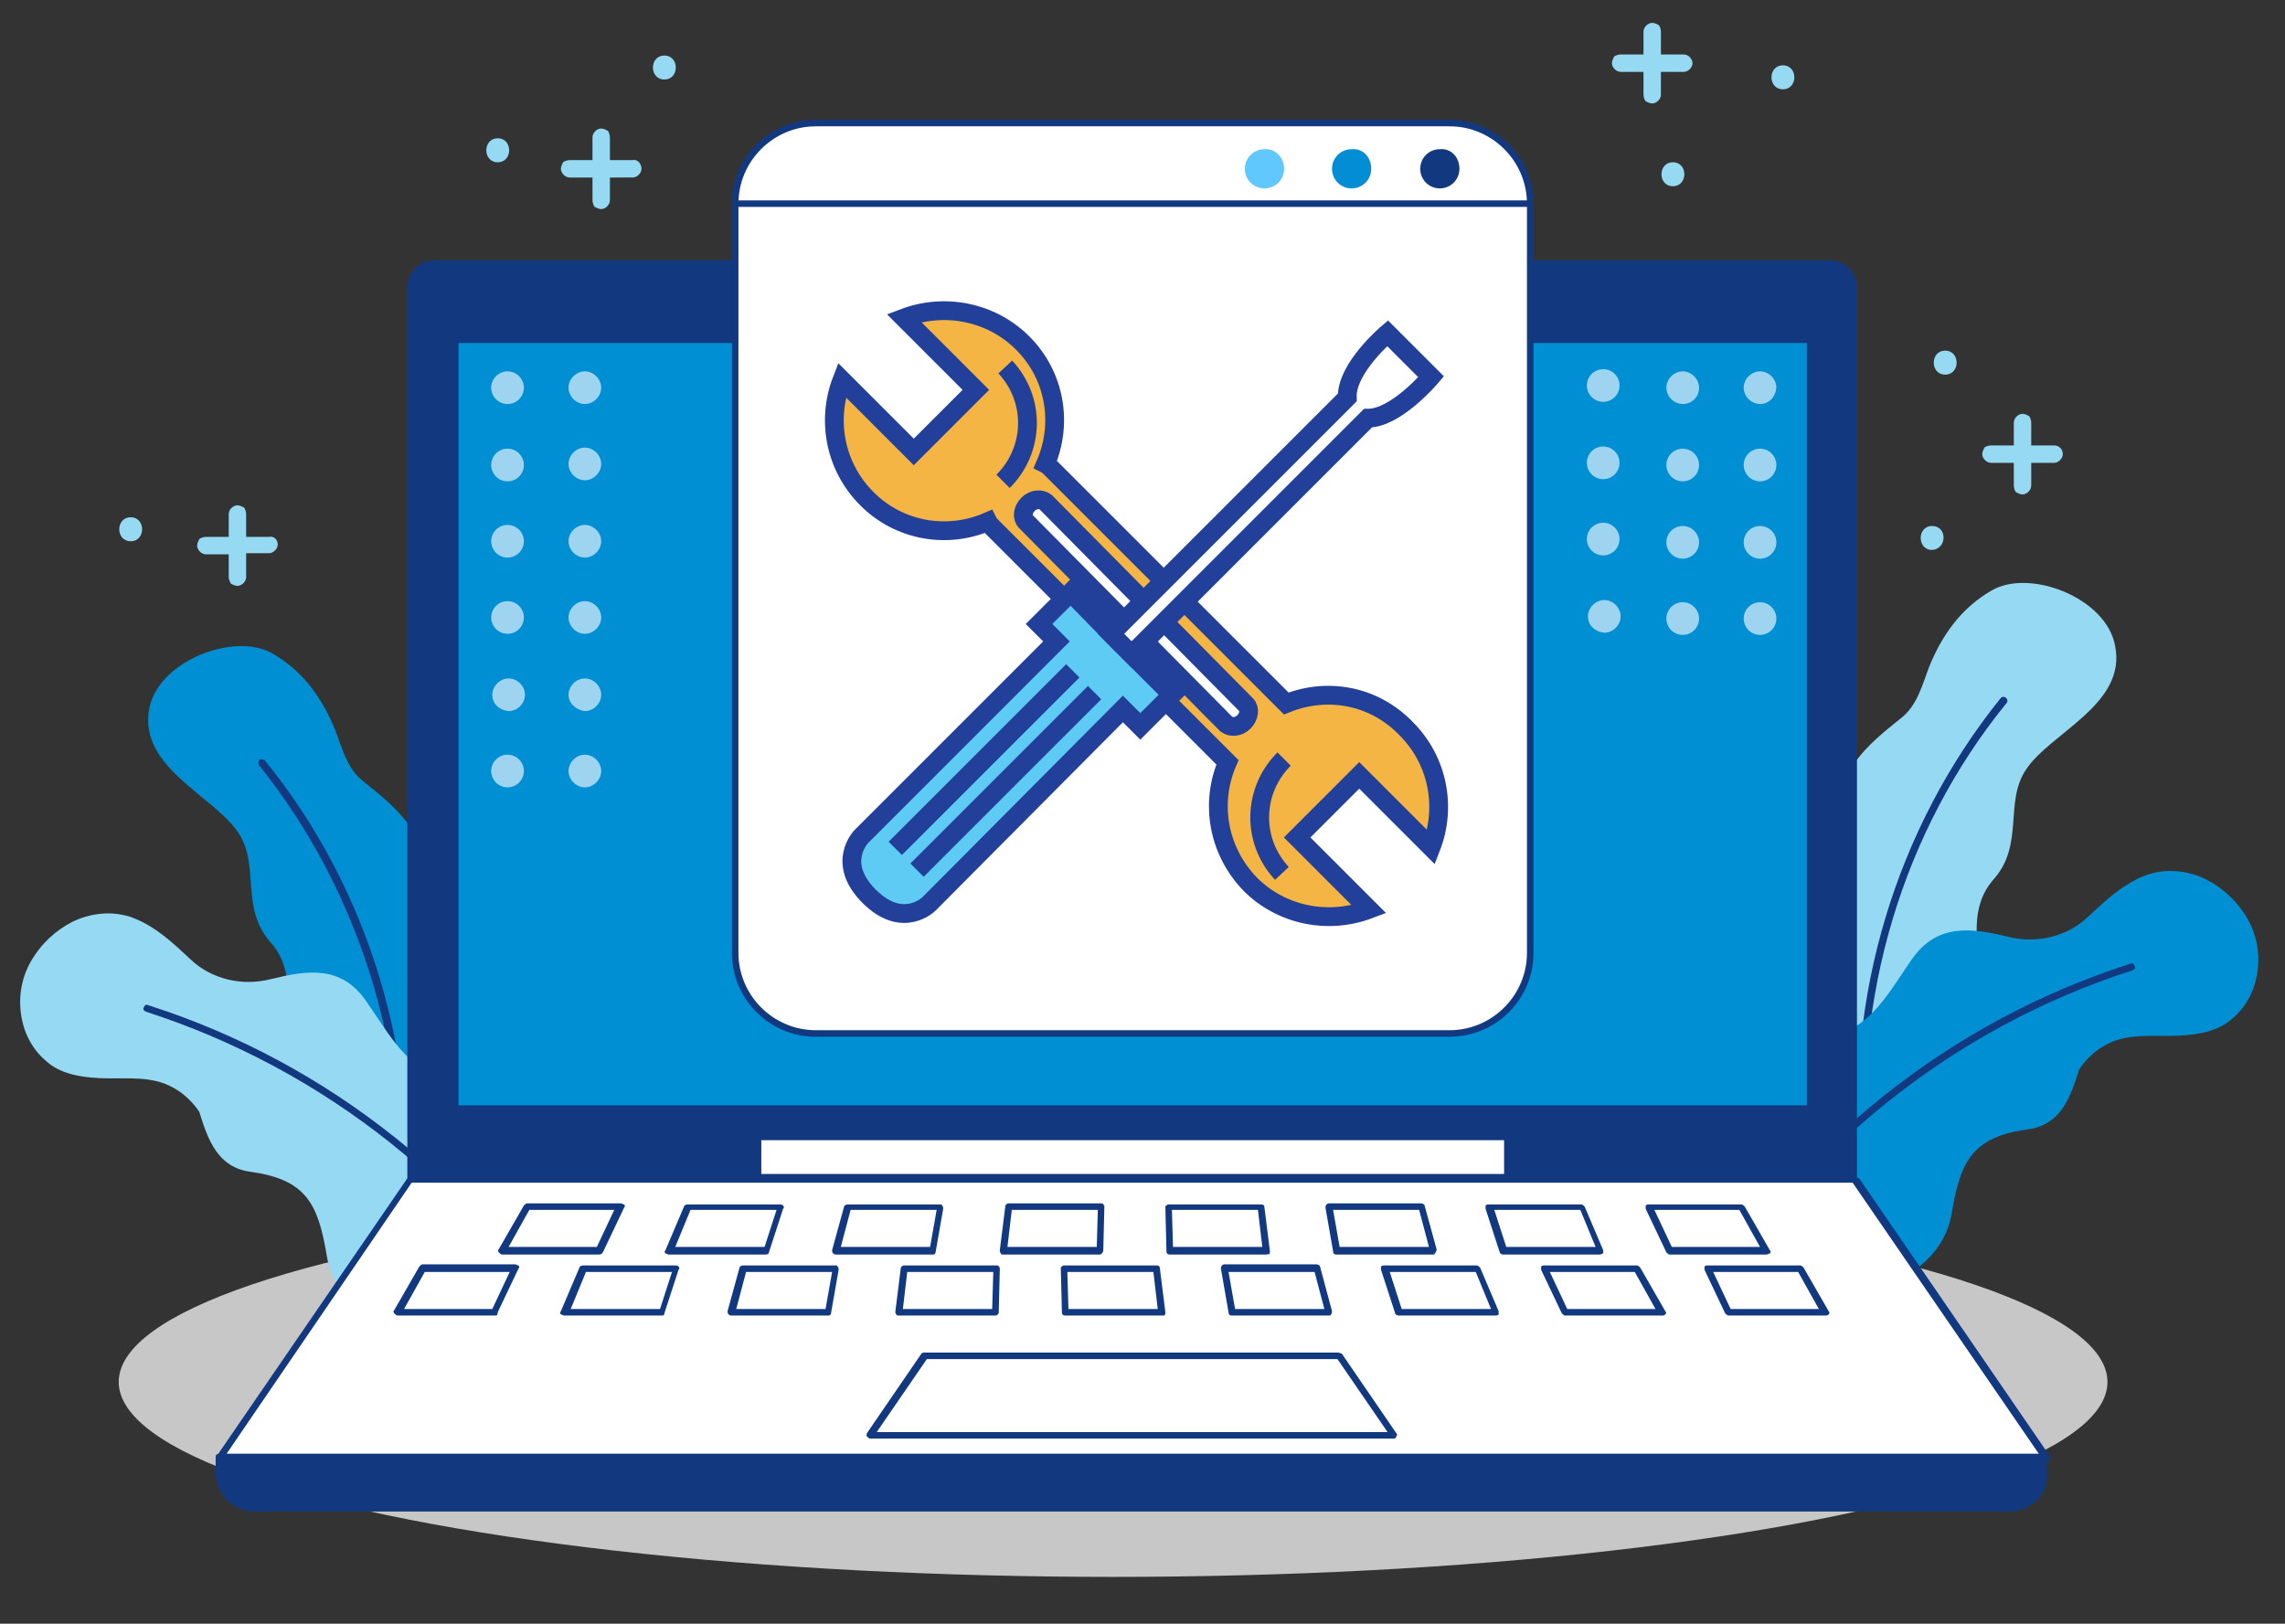 <?xml version="1.0" encoding="utf-8"?>
<!-- Generator: Adobe Illustrator 27.9.0, SVG Export Plug-In . SVG Version: 6.00 Build 0)  -->
<svg version="1.1" id="Layer_1" xmlns="http://www.w3.org/2000/svg" xmlns:xlink="http://www.w3.org/1999/xlink" x="0px" y="0px"
	 width="209.8px" height="149.1px" viewBox="0 0 209.8 149.1" enable-background="new 0 0 209.8 149.1" xml:space="preserve">
<rect x="0" y="0" width="209.8" height="149.1" fill="#333333" stroke="none"/>
<g>
	<ellipse fill="#C7C7C7" cx="102.2" cy="126.9" rx="91.3" ry="17.9"/>
</g>
<g>
	<g>
		<g>
			<g>
				<path fill="#96D9F3" d="M179.4,98.1c-7.9,6.3-18.9-3.4-16.2-11.4c1.4-4.1,4.6-7.4,5.2-11.7c0.7-4.5,2.8-6.4,6.2-9.1
					c1.4-1.1,1.9-3,2.5-4.6c1.2-3,3-5.5,5.8-7.1c3.5-2,10.5,0.7,11.3,5.1c1.1,5.4-6,8-8.2,11.4c-2,3-0.1,6.9-3,10.1
					C178.7,85.8,185.6,93.5,179.4,98.1z"/>
			</g>
		</g>
	</g>
	<g>
		<path fill="#123980" d="M171.1,107.3c-0.2,0-0.3-0.1-0.3-0.3c-1.4-15.4,3.3-31,12.9-42.9c0.1-0.1,0.3-0.2,0.5,0
			c0.1,0.1,0.2,0.3,0,0.5c-9.5,11.7-14.1,27.1-12.7,42.4C171.4,107.1,171.3,107.3,171.1,107.3C171.1,107.3,171.1,107.3,171.1,107.3z
			"/>
	</g>
</g>
<g>
	<g>
		<path fill="#008FD2" d="M175.6,88c-2.1,3-3.8,6.4-7.4,7.1c-5.5,1-12,6.2-11.7,13c-0.1,13.8,21,13.6,22.7,3.3c0.8-4.9,2-7,7-7.7
			c3-0.4,3.9-2.9,4.7-5.5c0.8-1.2,1.9-2.1,3.2-2.6c1.9-0.7,4-0.4,6-0.5c1.8-0.1,3.6-0.4,4.9-1.6c1.3-1.1,2.1-2.7,2.3-4.5
			c0.2-1.8-0.2-3.6-1.3-5.2c-1-1.5-2.5-2.7-4-3.3c-1.8-0.7-3.7-0.7-5.3,0c-1.9,0.8-3.4,2.2-5,3.7c0,0,0,0,0,0
			c-1.9,1.8-4.7,2.5-7.4,1.8C181,85.2,177.9,84.8,175.6,88z"/>
	</g>
	<g>
		<path fill="#123980" d="M156.2,120.6c-0.1,0-0.1,0-0.2,0c-0.2-0.1-0.2-0.3-0.1-0.4c9-15.1,23.1-26.4,39.7-31.7
			c0.2-0.1,0.3,0,0.4,0.2c0.1,0.2,0,0.3-0.2,0.4c-16.5,5.3-30.4,16.5-39.3,31.4C156.4,120.6,156.3,120.6,156.2,120.6z"/>
	</g>
</g>
<g>
	<g>
		<g>
			<path fill="#008FD2" d="M28.5,103.9c7.9,6.3,18.9-3.4,16.2-11.4c-1.4-4.1-4.6-7.4-5.2-11.7c-0.7-4.5-2.8-6.4-6.2-9.1
				c-1.4-1.1-1.9-3-2.5-4.6c-1.2-3-3-5.5-5.8-7.1c-3.5-2-10.5,0.7-11.3,5.1c-1,5.4,6,8,8.2,11.4c2,3,0.1,6.9,3,10.1
				C29.2,91.5,22.3,99.2,28.5,103.9z"/>
		</g>
	</g>
	<g>
		<path fill="#123980" d="M36.8,113C36.8,113,36.8,113,36.8,113c-0.2,0-0.3-0.2-0.3-0.3c1.4-15.2-3.3-30.7-12.7-42.4
			c-0.1-0.1-0.1-0.3,0-0.5c0.1-0.1,0.3-0.1,0.5,0c9.6,11.8,14.3,27.4,12.9,42.9C37.1,112.9,36.9,113,36.8,113z"/>
	</g>
</g>
<g>
	<g>
		<g>
			<path fill="#96D9F3" d="M33.6,91.9c2.1,3,3.8,6.4,7.4,7.1c5.5,1,12,6.2,11.7,13c0.1,13.8-21,13.6-22.7,3.3c-0.8-4.9-2-7-7-7.7
				c-3-0.4-3.9-2.9-4.7-5.5c-0.8-1.2-1.9-2.1-3.2-2.6c-1.9-0.7-4-0.4-6-0.5c-1.8-0.1-3.6-0.4-4.9-1.6c-1.3-1.1-2.1-2.7-2.3-4.5
				c-0.2-1.8,0.2-3.6,1.3-5.2c1-1.5,2.5-2.7,4-3.3c1.8-0.7,3.7-0.7,5.3,0c1.9,0.8,3.4,2.2,5,3.7c0,0,0,0,0,0
				c1.9,1.8,4.7,2.5,7.4,1.8C28.2,89.1,31.3,88.6,33.6,91.9z"/>
		</g>
	</g>
	<g>
		<path fill="#123980" d="M53,124.5c-0.1,0-0.2-0.1-0.3-0.2c-8.9-15-22.9-26.1-39.3-31.4c-0.2-0.1-0.3-0.2-0.2-0.4
			c0.1-0.2,0.2-0.3,0.4-0.2c16.6,5.3,30.7,16.6,39.7,31.7c0.1,0.2,0,0.3-0.1,0.4C53.1,124.5,53,124.5,53,124.5z"/>
	</g>
</g>
<g>
	<g>
		<path fill="#123980" d="M184.5,138.5H23.4c-1.8,0-3.3-1.5-3.3-3.3v-1.4h167.6v1.4C187.8,137,186.3,138.5,184.5,138.5z"/>
	</g>
	<g>
		<polygon fill="#FFFFFF" points="170.3,108.3 37.6,108.3 20.2,133.8 187.8,133.8 		"/>
	</g>
	<g>
		<path fill="#123980" d="M168,24.2H39.9c-1.2,0-2.2,1-2.2,2.2v81.9h132.5V26.4C170.2,25.2,169.3,24.2,168,24.2z"/>
	</g>
	<g>
		<rect x="41.8" y="31.1" fill="#008FD2" width="124.4" height="70.6"/>
	</g>
	<g>
		<path fill="#123980" d="M184.5,138.8H23.4c-2,0-3.6-1.6-3.6-3.6v-1.4c0-0.2,0.1-0.3,0.3-0.3h167.6c0.2,0,0.3,0.1,0.3,0.3v1.4
			C188.1,137.2,186.5,138.8,184.5,138.8z M20.5,134.2v1c0,1.6,1.3,2.9,2.9,2.9h161.1c1.6,0,2.9-1.3,2.9-2.9v-1H20.5z"/>
	</g>
	<g>
		<path fill="#123980" d="M187.8,134.2H20.2c-0.1,0-0.2-0.1-0.3-0.2c-0.1-0.1,0-0.2,0-0.3l17.5-25.5c0.1-0.1,0.2-0.1,0.3-0.1h132.7
			c0.1,0,0.2,0.1,0.3,0.1l17.5,25.5c0.1,0.1,0.1,0.2,0,0.3C188,134.1,187.9,134.2,187.8,134.2z M20.8,133.5h166.4l-17.1-24.9H37.8
			L20.8,133.5z"/>
	</g>
	<g>
		<path fill="#123980" d="M170.2,108.6H37.7c-0.2,0-0.3-0.1-0.3-0.3V26.4c0-1.4,1.1-2.5,2.5-2.5H168c1.4,0,2.5,1.1,2.5,2.5v81.9
			C170.6,108.5,170.4,108.6,170.2,108.6z M38,108h131.9V26.4c0-1-0.9-1.9-1.9-1.9H39.9c-1,0-1.9,0.9-1.9,1.9V108z"/>
	</g>
	<g>
		<path fill="#123980" d="M166.2,102.1H41.8c-0.2,0-0.3-0.1-0.3-0.3V31.1c0-0.2,0.1-0.3,0.3-0.3h124.4c0.2,0,0.3,0.1,0.3,0.3v70.6
			C166.5,102,166.4,102.1,166.2,102.1z M42.1,101.5h123.8v-70H42.1V101.5z"/>
	</g>
	<g>
		<rect x="69.9" y="104.7" fill="#FFFFFF" width="68.2" height="3.1"/>
	</g>
	<g>
		<path fill="#008FD2" d="M98.2,27.6c0,1.2-0.9,2.1-2.1,2.1c-1.2,0-2.1-0.9-2.1-2.1c0-1.2,0.9-2.1,2.1-2.1
			C97.3,25.5,98.2,26.4,98.2,27.6z"/>
	</g>
	<g>
		<path fill="#123980" d="M128,132.1H79.9c-0.1,0-0.2-0.1-0.3-0.2c-0.1-0.1,0-0.2,0-0.3l5-7.3c0.1-0.1,0.2-0.1,0.3-0.1h38
			c0.1,0,0.2,0.1,0.3,0.1l5,7.3c0.1,0.1,0.1,0.2,0,0.3C128.2,132,128.1,132.1,128,132.1z M80.5,131.5h46.9l-4.6-6.7H85.1L80.5,131.5
			z"/>
	</g>
	<g>
		<g>
			<g>
				<path fill="#123980" d="M55,115.2h-8.9c-0.1,0-0.2-0.1-0.3-0.2c-0.1-0.1-0.1-0.2,0-0.3l2.3-4c0.1-0.1,0.2-0.2,0.3-0.2H57
					c0.1,0,0.2,0.1,0.3,0.1c0.1,0.1,0.1,0.2,0,0.3l-1.9,4C55.3,115.1,55.2,115.2,55,115.2z M46.7,114.5h8.1l1.6-3.4h-7.8L46.7,114.5
					z"/>
			</g>
			<g>
				<path fill="#123980" d="M70.3,115.2h-8.9c-0.1,0-0.2-0.1-0.3-0.1c-0.1-0.1-0.1-0.2,0-0.3l1.7-4c0-0.1,0.2-0.2,0.3-0.2h8.5
					c0.1,0,0.2,0,0.3,0.1c0.1,0.1,0.1,0.2,0,0.3l-1.3,4C70.6,115.1,70.5,115.2,70.3,115.2z M62,114.5h8.2l1.1-3.4h-7.9L62,114.5z"/>
			</g>
			<g>
				<path fill="#123980" d="M85.7,115.2h-8.9c-0.1,0-0.2,0-0.3-0.1c-0.1-0.1-0.1-0.2-0.1-0.3l1.1-4c0-0.1,0.2-0.2,0.3-0.2h8.5
					c0.1,0,0.2,0,0.2,0.1c0.1,0.1,0.1,0.2,0.1,0.3l-0.7,4C85.9,115.1,85.8,115.2,85.7,115.2z M77.2,114.5h8.2l0.6-3.4h-7.9
					L77.2,114.5z"/>
			</g>
			<g>
				<path fill="#123980" d="M101,115.2h-8.9c-0.1,0-0.2,0-0.2-0.1c-0.1-0.1-0.1-0.2-0.1-0.3l0.5-4c0-0.2,0.2-0.3,0.3-0.3h8.5
					c0.1,0,0.2,0,0.2,0.1c0.1,0.1,0.1,0.1,0.1,0.2l-0.1,4C101.3,115,101.1,115.2,101,115.2z M92.5,114.5h8.2l0.1-3.4h-7.9
					L92.5,114.5z"/>
			</g>
			<g>
				<path fill="#123980" d="M116.3,115.2h-8.9c-0.2,0-0.3-0.1-0.3-0.3l-0.1-4c0-0.1,0-0.2,0.1-0.2c0.1-0.1,0.1-0.1,0.2-0.1h8.5
					c0.2,0,0.3,0.1,0.3,0.3l0.5,4c0,0.1,0,0.2-0.1,0.3C116.4,115.1,116.4,115.2,116.3,115.2z M107.7,114.5h8.2l-0.4-3.4h-7.9
					L107.7,114.5z"/>
			</g>
			<g>
				<path fill="#123980" d="M131.6,115.2h-8.9c-0.2,0-0.3-0.1-0.3-0.3l-0.7-4c0-0.1,0-0.2,0.1-0.3c0.1-0.1,0.2-0.1,0.2-0.1h8.5
					c0.1,0,0.3,0.1,0.3,0.2l1.1,4c0,0.1,0,0.2-0.1,0.3C131.8,115.1,131.7,115.2,131.6,115.2z M123,114.5h8.2l-0.9-3.4h-7.9
					L123,114.5z"/>
			</g>
			<g>
				<path fill="#123980" d="M146.9,115.2H138c-0.1,0-0.3-0.1-0.3-0.2l-1.3-4c0-0.1,0-0.2,0-0.3c0.1-0.1,0.2-0.1,0.3-0.1h8.5
					c0.1,0,0.2,0.1,0.3,0.2l1.7,4c0,0.1,0,0.2,0,0.3C147.1,115.1,147,115.2,146.9,115.2z M138.3,114.5h8.2l-1.4-3.4h-7.9
					L138.3,114.5z"/>
			</g>
			<g>
				<path fill="#123980" d="M162.2,115.2h-8.9c-0.1,0-0.2-0.1-0.3-0.2l-1.9-4c0-0.1,0-0.2,0-0.3c0.1-0.1,0.2-0.1,0.3-0.1h8.5
					c0.1,0,0.2,0.1,0.3,0.2l2.3,4c0.1,0.1,0.1,0.2,0,0.3C162.4,115.1,162.3,115.2,162.2,115.2z M153.5,114.5h8.1l-1.9-3.4h-7.8
					L153.5,114.5z"/>
			</g>
		</g>
	</g>
	<g>
		<g>
			<g>
				<path fill="#123980" d="M45.4,120.8h-8.9c-0.1,0-0.2-0.1-0.3-0.2c-0.1-0.1-0.1-0.2,0-0.3l2.3-4c0.1-0.1,0.2-0.2,0.3-0.2h8.5
					c0.1,0,0.2,0.1,0.3,0.1c0.1,0.1,0.1,0.2,0,0.3l-1.9,4C45.7,120.8,45.6,120.8,45.4,120.8z M37.1,120.2h8.1l1.6-3.4H39L37.1,120.2
					z"/>
			</g>
			<g>
				<path fill="#123980" d="M60.7,120.8h-8.9c-0.1,0-0.2-0.1-0.3-0.1c-0.1-0.1-0.1-0.2,0-0.3l1.7-4c0-0.1,0.2-0.2,0.3-0.2h8.5
					c0.1,0,0.2,0,0.3,0.1c0.1,0.1,0.1,0.2,0,0.3l-1.3,4C61,120.8,60.9,120.8,60.7,120.8z M52.4,120.2h8.2l1.1-3.4h-7.9L52.4,120.2z"
					/>
			</g>
			<g>
				<path fill="#123980" d="M76.1,120.8h-8.9c-0.1,0-0.2,0-0.3-0.1c-0.1-0.1-0.1-0.2-0.1-0.3l1.1-4c0-0.1,0.2-0.2,0.3-0.2h8.5
					c0.1,0,0.2,0,0.2,0.1c0.1,0.1,0.1,0.2,0.1,0.3l-0.7,4C76.3,120.7,76.2,120.8,76.1,120.8z M67.6,120.2h8.2l0.6-3.4h-7.9
					L67.6,120.2z"/>
			</g>
			<g>
				<path fill="#123980" d="M91.4,120.8h-8.9c-0.1,0-0.2,0-0.2-0.1c-0.1-0.1-0.1-0.2-0.1-0.2l0.5-4c0-0.2,0.2-0.3,0.3-0.3h8.5
					c0.1,0,0.2,0,0.2,0.1c0.1,0.1,0.1,0.1,0.1,0.2l-0.1,4C91.7,120.7,91.5,120.8,91.4,120.8z M82.9,120.2h8.2l0.1-3.4h-7.9
					L82.9,120.2z"/>
			</g>
			<g>
				<path fill="#123980" d="M106.7,120.8h-8.9c-0.2,0-0.3-0.1-0.3-0.3l-0.1-4c0-0.1,0-0.2,0.1-0.2c0.1-0.1,0.1-0.1,0.2-0.1h8.5
					c0.2,0,0.3,0.1,0.3,0.3l0.5,4c0,0.1,0,0.2-0.1,0.3C106.9,120.8,106.8,120.8,106.7,120.8z M98.1,120.2h8.2l-0.4-3.4H98
					L98.1,120.2z"/>
			</g>
			<g>
				<path fill="#123980" d="M122,120.8h-8.9c-0.2,0-0.3-0.1-0.3-0.3l-0.7-4c0-0.1,0-0.2,0.1-0.3c0.1-0.1,0.2-0.1,0.2-0.1h8.5
					c0.1,0,0.3,0.1,0.3,0.2l1.1,4.1c0,0.1,0,0.2-0.1,0.3C122.2,120.8,122.1,120.8,122,120.8z M113.4,120.2h8.2l-0.9-3.4h-7.9
					L113.4,120.2z"/>
			</g>
			<g>
				<path fill="#123980" d="M137.3,120.8h-8.9c-0.1,0-0.3-0.1-0.3-0.2l-1.3-4c0-0.1,0-0.2,0-0.3c0.1-0.1,0.2-0.1,0.3-0.1h8.5
					c0.1,0,0.2,0.1,0.3,0.2l1.7,4c0,0.1,0,0.2,0,0.3C137.5,120.8,137.4,120.8,137.3,120.8z M128.7,120.2h8.2l-1.4-3.4h-7.9
					L128.7,120.2z"/>
			</g>
			<g>
				<path fill="#123980" d="M152.6,120.8h-8.9c-0.1,0-0.2-0.1-0.3-0.2l-1.9-4c0-0.1,0-0.2,0-0.3c0.1-0.1,0.2-0.1,0.3-0.1h8.5
					c0.1,0,0.2,0.1,0.3,0.2l2.3,4c0.1,0.1,0.1,0.2,0,0.3C152.8,120.8,152.7,120.8,152.6,120.8z M143.9,120.2h8.1l-1.9-3.4h-7.8
					L143.9,120.2z"/>
			</g>
			<g>
				<path fill="#123980" d="M167.6,120.8h-8.9c-0.1,0-0.2-0.1-0.3-0.2l-1.9-4c0-0.1,0-0.2,0-0.3c0.1-0.1,0.2-0.1,0.3-0.1h8.5
					c0.1,0,0.2,0.1,0.3,0.2l2.3,4c0.1,0.1,0.1,0.2,0,0.3C167.8,120.8,167.7,120.8,167.6,120.8z M158.9,120.2h8.1l-1.9-3.4h-7.8
					L158.9,120.2z"/>
			</g>
		</g>
	</g>
</g>
<g>
	<g>
		<path fill="#FFFFFF" d="M140.5,18.7v68.8c0,4.1-3.3,7.4-7.4,7.4H74.9c-4.1,0-7.4-3.3-7.4-7.4V18.7c0-4.1,3.3-7.4,7.4-7.4h58.2
			C137.2,11.3,140.5,14.6,140.5,18.7z"/>
	</g>
	<g>
		<path fill="#60C8FD" d="M117.9,15.5c0,1-0.8,1.8-1.8,1.8c-1,0-1.8-0.8-1.8-1.8c0-1,0.8-1.8,1.8-1.8
			C117,13.6,117.9,14.4,117.9,15.5z"/>
	</g>
	<g>
		<path fill="#038DD4" d="M125.9,15.5c0,1-0.8,1.8-1.8,1.8c-1,0-1.8-0.8-1.8-1.8c0-1,0.8-1.8,1.8-1.8
			C125.1,13.6,125.9,14.4,125.9,15.5z"/>
	</g>
	<g>
		<path fill="#123980" d="M134,15.5c0,1-0.8,1.8-1.8,1.8c-1,0-1.8-0.8-1.8-1.8c0-1,0.8-1.8,1.8-1.8C133.2,13.6,134,14.4,134,15.5z"
			/>
	</g>
	<g>
		<path fill="#123980" d="M133.1,95.2H74.9c-4.3,0-7.7-3.5-7.7-7.7V18.7c0-4.3,3.5-7.7,7.7-7.7h58.2c4.3,0,7.7,3.5,7.7,7.7v68.8
			C140.8,91.8,137.3,95.2,133.1,95.2z M74.9,11.6c-3.9,0-7.1,3.2-7.1,7.1v68.8c0,3.9,3.2,7.1,7.1,7.1h58.2c3.9,0,7.1-3.2,7.1-7.1
			V18.7c0-3.9-3.2-7.1-7.1-7.1H74.9z"/>
	</g>
	<g>
		<path fill="#123980" d="M140.5,19h-73c-0.2,0-0.3-0.1-0.3-0.3c0-0.2,0.1-0.3,0.3-0.3h73c0.2,0,0.3,0.1,0.3,0.3
			C140.8,18.9,140.7,19,140.5,19z"/>
	</g>
</g>
<g>
	<g>
		<g>
			<circle fill="#9ED4F0" cx="46.6" cy="35.6" r="1.5"/>
		</g>
	</g>
	<g>
		<g>
			<path fill="#9ED4F0" d="M53.7,37.1c-0.8,0-1.5-0.7-1.5-1.5c0-0.8,0.7-1.5,1.5-1.5c0.8,0,1.5,0.7,1.5,1.5
				C55.2,36.4,54.5,37.1,53.7,37.1z"/>
		</g>
	</g>
	<g>
		<g>
			<circle fill="#9ED4F0" cx="46.6" cy="42.7" r="1.5"/>
		</g>
	</g>
	<g>
		<g>
			<circle fill="#9ED4F0" cx="46.6" cy="49.7" r="1.5"/>
		</g>
	</g>
	<g>
		<g>
			<circle fill="#9ED4F0" cx="46.6" cy="56.7" r="1.5"/>
		</g>
	</g>
	<g>
		<g>
			<path fill="#9ED4F0" d="M45.2,63.8c0-0.8,0.7-1.5,1.5-1.5c0.8,0,1.5,0.7,1.5,1.5c0,0.8-0.7,1.5-1.5,1.5
				C45.8,65.2,45.2,64.6,45.2,63.8z"/>
		</g>
	</g>
	<g>
		<g>
			<path fill="#9ED4F0" d="M53.7,44.1c-0.8,0-1.5-0.7-1.5-1.5s0.7-1.5,1.5-1.5c0.8,0,1.5,0.7,1.5,1.5S54.5,44.1,53.7,44.1z"/>
		</g>
	</g>
	<g>
		<g>
			<path fill="#9ED4F0" d="M52.2,49.7c0-0.8,0.7-1.5,1.5-1.5c0.8,0,1.5,0.7,1.5,1.5c0,0.8-0.7,1.5-1.5,1.5
				C52.9,51.2,52.2,50.5,52.2,49.7z"/>
		</g>
	</g>
	<g>
		<g>
			<path fill="#9ED4F0" d="M52.2,56.7c0-0.8,0.7-1.5,1.5-1.5c0.8,0,1.5,0.7,1.5,1.5c0,0.8-0.7,1.5-1.5,1.5
				C52.9,58.2,52.2,57.5,52.2,56.7z"/>
		</g>
	</g>
	<g>
		<g>
			<path fill="#9ED4F0" d="M52.2,63.8c0-0.8,0.7-1.5,1.5-1.5c0.8,0,1.5,0.7,1.5,1.5c0,0.8-0.7,1.5-1.5,1.5
				C52.9,65.2,52.2,64.6,52.2,63.8z"/>
		</g>
	</g>
	<g>
		<g>
			<circle fill="#9ED4F0" cx="46.6" cy="70.8" r="1.5"/>
		</g>
	</g>
	<g>
		<g>
			<path fill="#9ED4F0" d="M52.2,70.8c0-0.8,0.7-1.5,1.5-1.5c0.8,0,1.5,0.7,1.5,1.5s-0.7,1.5-1.5,1.5C52.9,72.3,52.2,71.6,52.2,70.8
				z"/>
		</g>
	</g>
</g>
<g>
	<g>
		<g>
			<path fill="#9ED4F0" d="M154.5,37.1c-0.8,0-1.5-0.7-1.5-1.5c0-0.8,0.7-1.5,1.5-1.5c0.8,0,1.5,0.7,1.5,1.5
				C156,36.5,155.3,37.1,154.5,37.1z"/>
		</g>
	</g>
	<g>
		<g>
			<path fill="#9ED4F0" d="M161.6,37.1c-0.8,0-1.5-0.7-1.5-1.5c0-0.8,0.7-1.5,1.5-1.5c0.8,0,1.5,0.7,1.5,1.5
				C163,36.5,162.4,37.1,161.6,37.1z"/>
		</g>
	</g>
	<g>
		<g>
			<circle fill="#9ED4F0" cx="154.5" cy="42.7" r="1.5"/>
		</g>
	</g>
	<g>
		<g>
			<circle fill="#9ED4F0" cx="154.5" cy="49.8" r="1.5"/>
		</g>
	</g>
	<g>
		<g>
			<circle fill="#9ED4F0" cx="154.5" cy="56.8" r="1.5"/>
		</g>
	</g>
	<g>
		<g>
			<circle fill="#9ED4F0" cx="161.6" cy="42.7" r="1.5"/>
		</g>
	</g>
	<g>
		<g>
			<circle fill="#9ED4F0" cx="161.6" cy="49.8" r="1.5"/>
		</g>
	</g>
	<g>
		<g>
			<circle fill="#9ED4F0" cx="161.6" cy="56.8" r="1.5"/>
		</g>
	</g>
	<g>
		<g>
			<circle fill="#9ED4F0" cx="147.2" cy="35.4" r="1.5"/>
		</g>
	</g>
	<g>
		<g>
			<circle fill="#9ED4F0" cx="147.2" cy="42.5" r="1.5"/>
		</g>
	</g>
	<g>
		<g>
			<circle fill="#9ED4F0" cx="147.2" cy="49.5" r="1.5"/>
		</g>
	</g>
	<g>
		<g>
			<path fill="#9ED4F0" d="M145.8,56.6c0-0.8,0.7-1.5,1.5-1.5c0.8,0,1.5,0.7,1.5,1.5c0,0.8-0.7,1.5-1.5,1.5
				C146.4,58,145.8,57.4,145.8,56.6z"/>
		</g>
	</g>
</g>
<g>
	<g>
		<path fill="#96D9F3" d="M155.4,5.8c0,0.4-0.4,0.8-0.8,0.8h-2.1v2.1c0,0.4-0.4,0.8-0.8,0.8c-0.2,0-0.4-0.1-0.6-0.2
			c-0.1-0.1-0.2-0.4-0.2-0.6V6.6h-2.1c-0.4,0-0.8-0.4-0.8-0.8c0-0.2,0.1-0.4,0.2-0.6c0.1-0.1,0.4-0.2,0.6-0.2h2.1V2.9
			c0-0.4,0.4-0.8,0.8-0.8c0.2,0,0.4,0.1,0.6,0.2c0.1,0.1,0.2,0.4,0.2,0.6V5h2.1C155,5,155.4,5.4,155.4,5.8z"/>
	</g>
	<g>
		<path fill="#96D9F3" d="M153.6,14.9c-1.4,0-1.4,2.2,0,2.2C155,17.1,155,14.9,153.6,14.9z"/>
	</g>
	<g>
		<path fill="#96D9F3" d="M163.7,6c-1.4,0-1.4,2.2,0,2.2C165.1,8.2,165.1,6,163.7,6z"/>
	</g>
</g>
<g>
	<g>
		<path fill="#96D9F3" d="M189.4,41.7c0,0.4-0.4,0.8-0.8,0.8h-2.1v2.1c0,0.4-0.4,0.8-0.8,0.8c-0.2,0-0.4-0.1-0.6-0.2
			c-0.1-0.1-0.2-0.4-0.2-0.6v-2.1h-2.1c-0.4,0-0.8-0.4-0.8-0.8c0-0.2,0.1-0.4,0.2-0.6c0.1-0.1,0.4-0.2,0.6-0.2h2.1v-2.1
			c0-0.4,0.4-0.8,0.8-0.8c0.2,0,0.4,0.1,0.6,0.2c0.1,0.1,0.2,0.4,0.2,0.6v2.1h2.1C189,40.9,189.4,41.2,189.4,41.7z"/>
	</g>
	<g>
		<path fill="#96D9F3" d="M177.4,48.3c-1.4,0-1.4,2.2,0,2.2C178.8,50.4,178.8,48.3,177.4,48.3z"/>
	</g>
	<g>
		<path fill="#96D9F3" d="M178.6,32.2c-1.4,0-1.4,2.2,0,2.2C180,34.4,180,32.2,178.6,32.2z"/>
	</g>
</g>
<g>
	<g>
		<path fill="#96D9F3" d="M58.9,15.5c0,0.4-0.4,0.8-0.8,0.8H56v2.1c0,0.4-0.4,0.8-0.8,0.8c-0.2,0-0.4-0.1-0.6-0.2
			c-0.1-0.1-0.2-0.4-0.2-0.6v-2.1h-2.1c-0.4,0-0.8-0.4-0.8-0.8c0-0.2,0.1-0.4,0.2-0.6c0.1-0.1,0.4-0.2,0.6-0.2h2.1v-2.1
			c0-0.4,0.4-0.8,0.8-0.8c0.2,0,0.4,0.1,0.6,0.2c0.1,0.1,0.2,0.4,0.2,0.6v2.1h2.1C58.5,14.6,58.9,15,58.9,15.5z"/>
	</g>
	<g>
		<path fill="#96D9F3" d="M45.7,12.7c-1.4,0-1.4,2.2,0,2.2C47.1,14.9,47.1,12.7,45.7,12.7z"/>
	</g>
	<g>
		<path fill="#96D9F3" d="M61,5.1c-1.4,0-1.4,2.2,0,2.2C62.4,7.3,62.4,5.1,61,5.1z"/>
	</g>
</g>
<g>
	<g>
		<path fill="#96D9F3" d="M25.5,50c0,0.4-0.4,0.8-0.8,0.8h-2.1V53c0,0.4-0.4,0.8-0.8,0.8c-0.2,0-0.4-0.1-0.6-0.2
			C21.1,53.4,21,53.2,21,53v-2.1h-2.1c-0.4,0-0.8-0.4-0.8-0.8c0-0.2,0.1-0.4,0.2-0.6c0.1-0.1,0.4-0.2,0.6-0.2H21v-2.1
			c0-0.4,0.4-0.8,0.8-0.8c0.2,0,0.4,0.1,0.6,0.2c0.1,0.1,0.2,0.4,0.2,0.6v2.1h2.1C25.2,49.2,25.5,49.6,25.5,50z"/>
	</g>
	<g>
		<path fill="#96D9F3" d="M12,47.5c-1.4,0-1.4,2.2,0,2.2C13.4,49.7,13.4,47.5,12,47.5z"/>
	</g>
</g>
<g>
	<path fill="#F4B545" stroke="#223F99" stroke-width="1.725" stroke-miterlimit="10" d="M118.1,64.6c0,0-0.1-0.1-0.1-0.1L96.5,43
		c-0.2-0.2-0.3-0.3-0.5-0.4c1.6-3.7,0.9-8.1-2.1-11.1c-2.9-2.9-7.2-3.7-10.9-2.3l6.6,6.6l-5.7,5.7l-6.6-6.6
		c-1.4,3.6-0.7,7.9,2.3,10.9c3,3,7.4,3.7,11.1,2.1c0.1,0.2,0.2,0.3,0.4,0.5l21.5,21.5c0,0,0,0,0.1,0.1c-1.6,3.7-0.9,8.1,2.1,11.2
		c2.9,2.9,7.2,3.7,10.9,2.3l-6.6-6.6l5.7-5.7l6.6,6.6c1.4-3.6,0.7-7.9-2.3-10.9C126.1,63.8,121.8,63.1,118.1,64.6z"/>
	<path fill="#FFFFFF" stroke="#223F99" stroke-width="1.725" stroke-miterlimit="10" d="M114.4,64.7c0.4,0.4,0.3,1.1-0.2,1.6l0,0
		c-0.5,0.5-1.2,0.5-1.6,0.2L94.2,47.9c-0.4-0.4-0.3-1.1,0.2-1.6l0,0c0.5-0.5,1.2-0.5,1.6-0.2L114.4,64.7z"/>
	<path fill="none" stroke="#223F99" stroke-width="1.725" stroke-miterlimit="10" d="M92.3,33.7c2.8,3,2.7,7.6-0.2,10.5"/>
	<path fill="none" stroke="#223F99" stroke-width="1.725" stroke-miterlimit="10" d="M117.7,80.2c-2.8-3-2.7-7.6,0.2-10.5"/>
</g>
<g>
	<path fill="#5ECBF4" stroke="#223F99" stroke-width="1.725" stroke-miterlimit="10" d="M102.9,59.1l4.7,4.7l-2.9,2.9l-1.6-1.6
		L85.3,83c0,0-2.4,2.4-5.5-0.7c-3.1-3.1-0.7-5.5-0.7-5.5L97,58.9l-1.6-1.6l2.9-2.9L102.9,59.1z"/>
	<path fill="#FFFFFF" stroke="#223F99" stroke-width="1.725" stroke-miterlimit="10" d="M131.4,34.6l-2-2l-2-2c0,0-3.8,3.2-3.7,5.9
		l-21.7,21.7l1.9,1.9l21.7-21.7C128.2,38.4,131.4,34.6,131.4,34.6z"/>
	<g>
		<line fill="none" stroke="#223F99" stroke-width="1.725" stroke-miterlimit="10" x1="100.5" y1="63.6" x2="84.2" y2="79.9"/>
		<line fill="none" stroke="#223F99" stroke-width="1.725" stroke-miterlimit="10" x1="98.5" y1="61.6" x2="82.2" y2="77.9"/>
	</g>
</g>
</svg>
